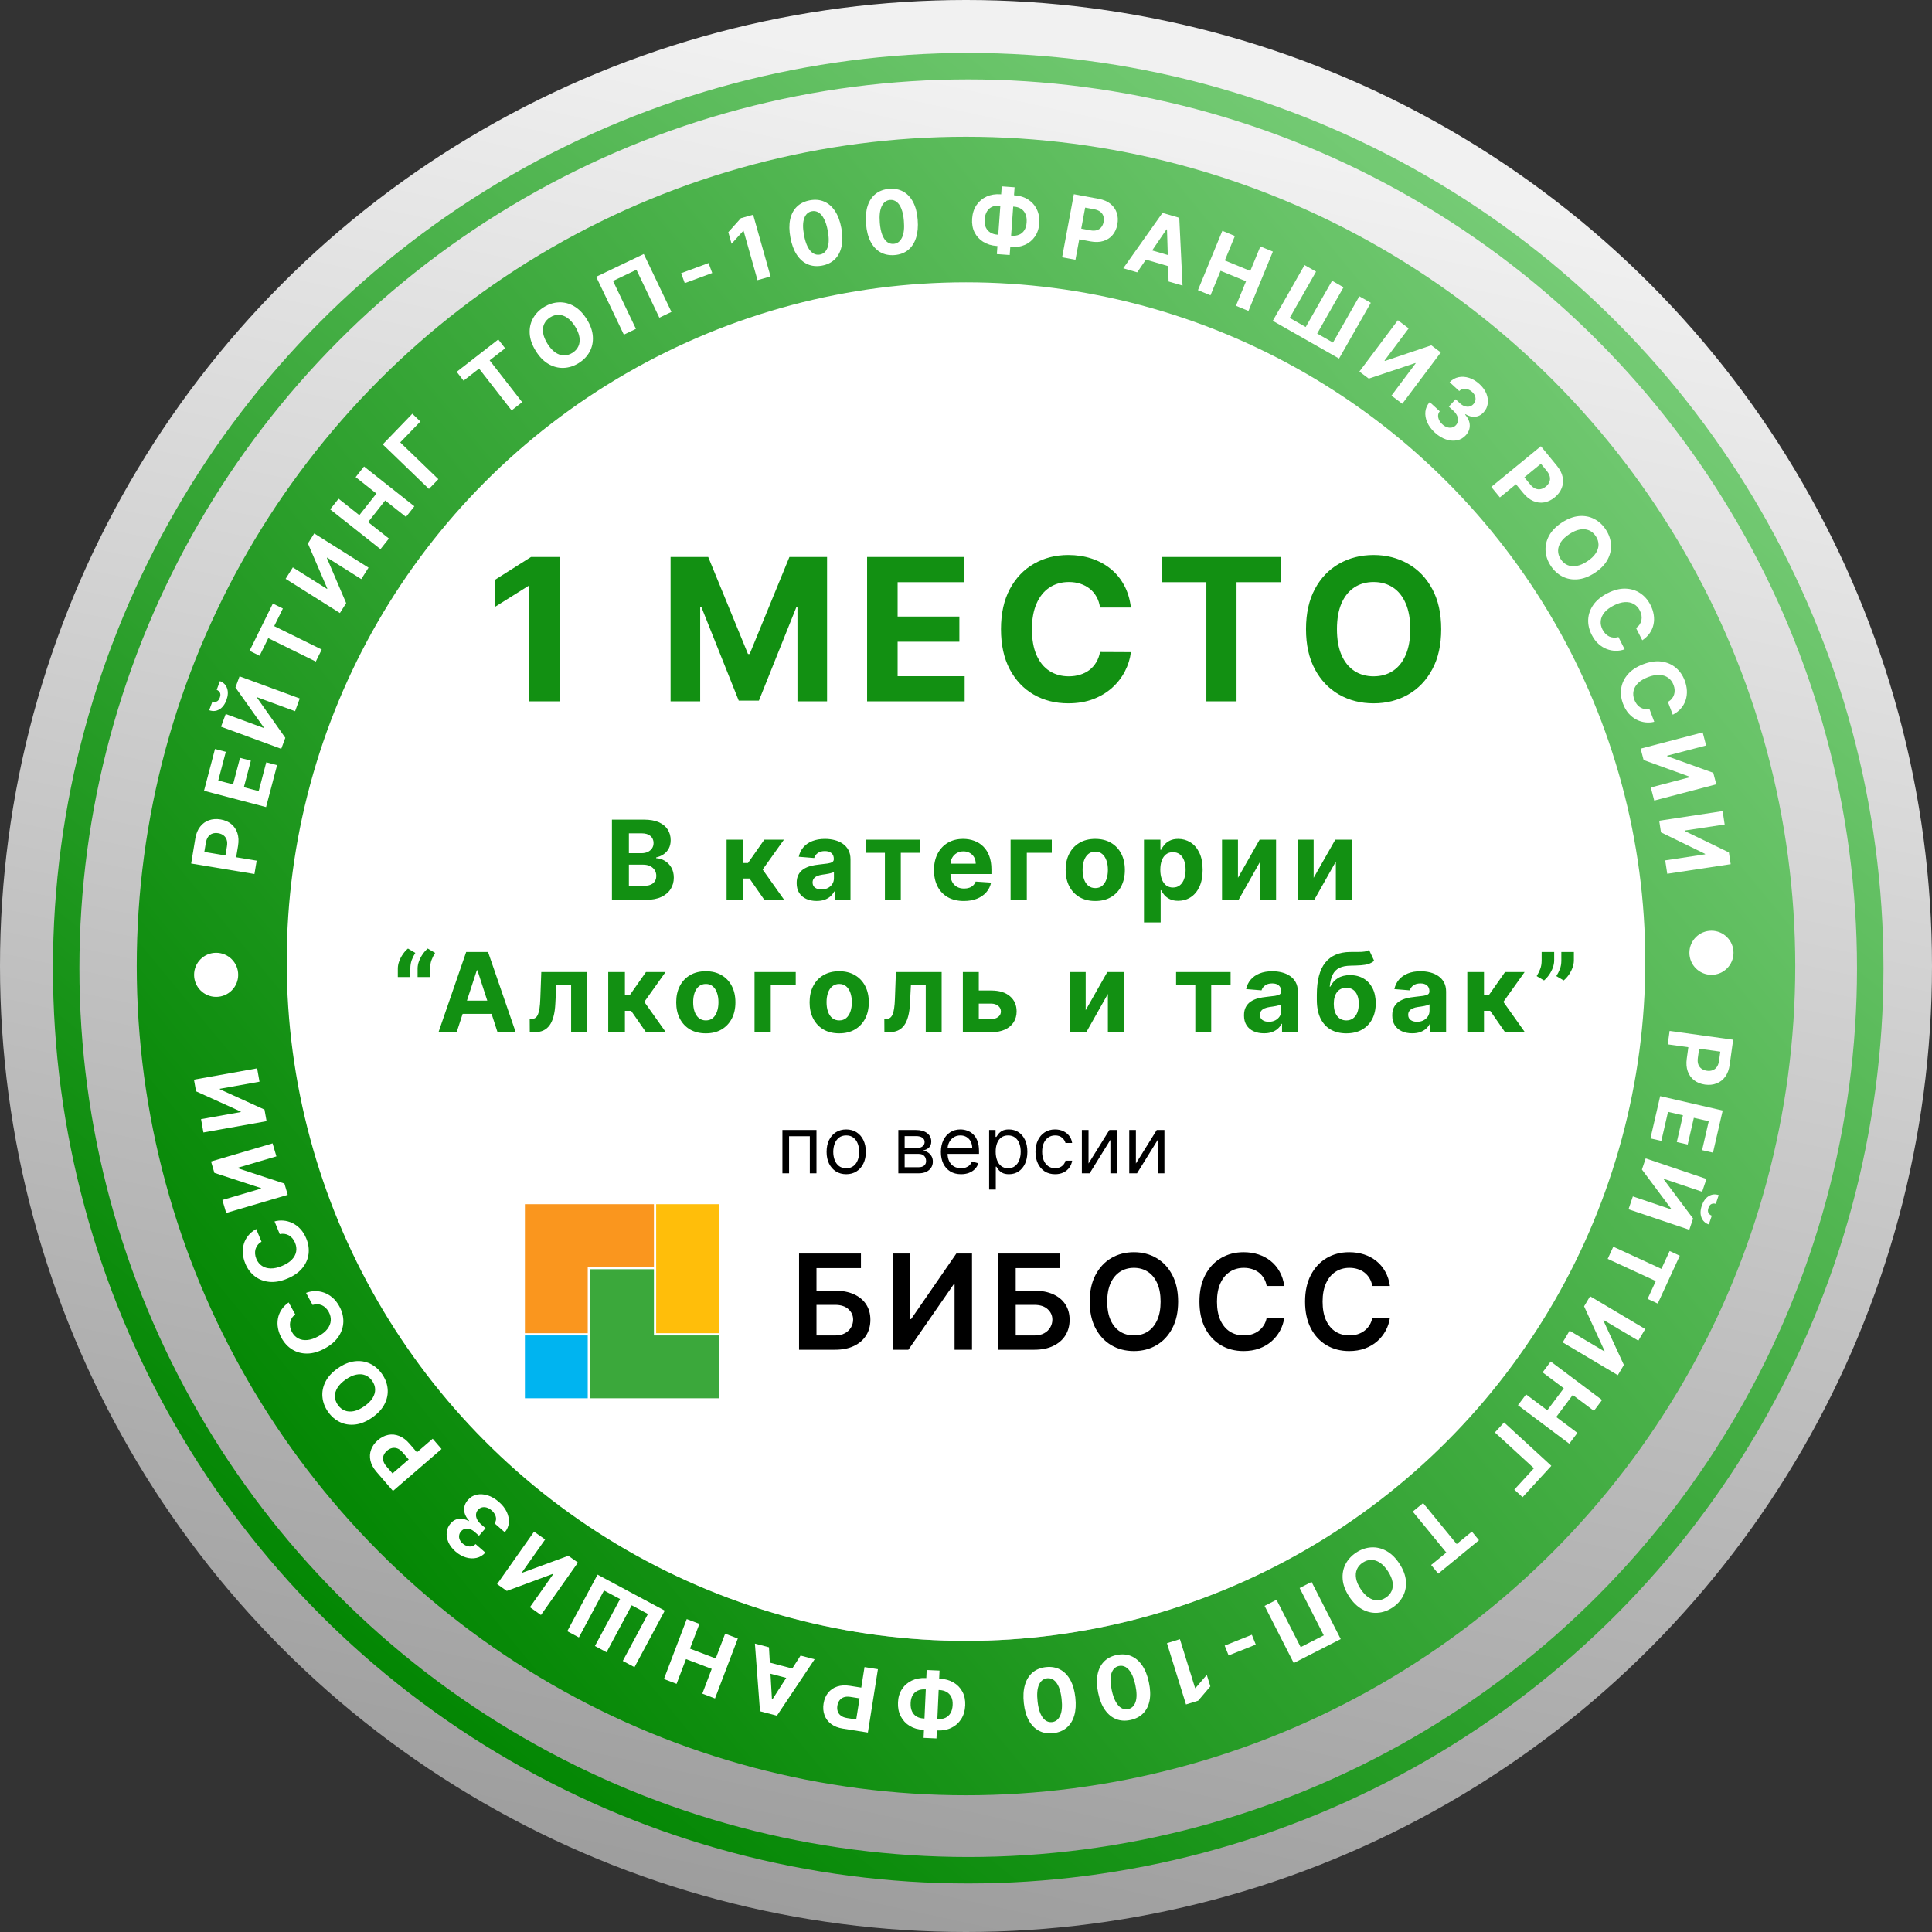 <?xml version="1.0" encoding="UTF-8"?> <svg xmlns="http://www.w3.org/2000/svg" width="438" height="438" viewBox="0 0 438 438" fill="none"><rect x="0" y="0" width="438" height="438" fill="#333333" stroke="none"/><g clip-path="url(#clip0_48_6617)"><circle cx="219" cy="219" r="219" fill="url(#paint0_linear_48_6617)"></circle><circle cx="219.5" cy="219.5" r="204.5" stroke="url(#paint1_linear_48_6617)" stroke-width="6"></circle><circle cx="219" cy="219" r="170.5" stroke="url(#paint2_linear_48_6617)" stroke-width="35"></circle><circle cx="219" cy="218" r="154" fill="white"></circle><path d="M126.891 126.273V159H119.972V132.841H119.78L112.285 137.539V131.402L120.387 126.273H126.891ZM152.026 126.273H160.559L169.572 148.261H169.956L178.969 126.273H187.502V159H180.79V137.699H180.519L172.049 158.84H167.479L159.009 137.619H158.738V159H152.026V126.273ZM196.578 159V126.273H218.63V131.978H203.497V139.776H217.496V145.481H203.497V153.295H218.694V159H196.578ZM256.383 137.73H249.383C249.256 136.825 248.994 136.021 248.6 135.317C248.206 134.604 247.7 133.996 247.082 133.496C246.464 132.995 245.751 132.612 244.941 132.345C244.142 132.079 243.274 131.946 242.336 131.946C240.642 131.946 239.167 132.366 237.91 133.208C236.653 134.039 235.678 135.254 234.985 136.852C234.293 138.439 233.947 140.367 233.947 142.636C233.947 144.969 234.293 146.93 234.985 148.517C235.688 150.104 236.669 151.303 237.926 152.113C239.183 152.922 240.637 153.327 242.288 153.327C243.215 153.327 244.073 153.205 244.861 152.96C245.66 152.714 246.368 152.358 246.986 151.889C247.604 151.409 248.116 150.829 248.52 150.147C248.936 149.465 249.224 148.687 249.383 147.814L256.383 147.846C256.202 149.348 255.749 150.797 255.024 152.192C254.311 153.577 253.346 154.819 252.132 155.916C250.928 157.002 249.49 157.865 247.817 158.505C246.155 159.133 244.275 159.447 242.176 159.447C239.257 159.447 236.647 158.787 234.346 157.466C232.056 156.145 230.244 154.233 228.913 151.729C227.592 149.225 226.931 146.195 226.931 142.636C226.931 139.067 227.602 136.031 228.945 133.528C230.287 131.024 232.109 129.117 234.41 127.807C236.711 126.486 239.3 125.825 242.176 125.825C244.073 125.825 245.83 126.092 247.45 126.624C249.08 127.157 250.523 127.935 251.78 128.957C253.037 129.969 254.06 131.211 254.849 132.681C255.648 134.151 256.159 135.834 256.383 137.73ZM263.473 131.978V126.273H290.352V131.978H280.332V159H273.493V131.978H263.473ZM326.733 142.636C326.733 146.205 326.057 149.241 324.704 151.745C323.362 154.249 321.529 156.161 319.207 157.482C316.895 158.792 314.296 159.447 311.409 159.447C308.5 159.447 305.89 158.787 303.578 157.466C301.267 156.145 299.439 154.233 298.097 151.729C296.755 149.225 296.084 146.195 296.084 142.636C296.084 139.067 296.755 136.031 298.097 133.528C299.439 131.024 301.267 129.117 303.578 127.807C305.89 126.486 308.5 125.825 311.409 125.825C314.296 125.825 316.895 126.486 319.207 127.807C321.529 129.117 323.362 131.024 324.704 133.528C326.057 136.031 326.733 139.067 326.733 142.636ZM319.718 142.636C319.718 140.325 319.372 138.375 318.68 136.788C317.998 135.2 317.034 133.996 315.787 133.176C314.541 132.356 313.081 131.946 311.409 131.946C309.736 131.946 308.276 132.356 307.03 133.176C305.784 133.996 304.814 135.2 304.122 136.788C303.44 138.375 303.099 140.325 303.099 142.636C303.099 144.948 303.44 146.898 304.122 148.485C304.814 150.072 305.784 151.276 307.03 152.097C308.276 152.917 309.736 153.327 311.409 153.327C313.081 153.327 314.541 152.917 315.787 152.097C317.034 151.276 317.998 150.072 318.68 148.485C319.372 146.898 319.718 144.948 319.718 142.636Z" fill="#129012"></path><path d="M378.514 233.716L392.921 235.713L392.134 241.397C391.982 242.49 391.644 243.392 391.12 244.103C390.601 244.815 389.945 245.322 389.153 245.623C388.365 245.93 387.492 246.017 386.536 245.884C385.579 245.752 384.763 245.428 384.089 244.914C383.414 244.4 382.927 243.723 382.628 242.883C382.328 242.048 382.254 241.077 382.408 239.971L382.91 236.348L385.351 236.686L384.917 239.816C384.836 240.403 384.87 240.9 385.019 241.308C385.172 241.721 385.416 242.046 385.751 242.284C386.09 242.527 386.497 242.681 386.971 242.747C387.449 242.813 387.88 242.775 388.263 242.632C388.65 242.494 388.969 242.247 389.219 241.89C389.474 241.533 389.642 241.059 389.724 240.468L390.009 238.414L378.091 236.762L378.514 233.716Z" fill="white"></path><path d="M376.374 248.503L390.549 251.766L388.35 261.317L385.879 260.749L387.388 254.194L384.01 253.417L382.615 259.48L380.144 258.911L381.54 252.848L378.155 252.069L376.64 258.651L374.169 258.082L376.374 248.503Z" fill="white"></path><path d="M386.87 267.275L385.889 270.182L377.222 267.255L377.183 267.369L383.839 276.251L382.978 278.801L369.197 274.148L370.181 271.234L378.855 274.163L378.889 274.062L372.237 265.145L373.089 262.621L386.87 267.275ZM388.078 275.598L387.403 277.597C386.588 277.317 386.033 276.792 385.738 276.023C385.441 275.258 385.465 274.366 385.809 273.348C386.154 272.325 386.677 271.6 387.376 271.171C388.076 270.743 388.833 270.666 389.65 270.942L388.98 272.927C388.672 272.818 388.36 272.823 388.045 272.941C387.729 273.064 387.488 273.37 387.323 273.859C387.162 274.335 387.168 274.717 387.341 275.005C387.514 275.293 387.759 275.491 388.078 275.598Z" fill="white"></path><path d="M378.518 283.62L380.821 284.68L375.824 295.531L373.521 294.47L375.384 290.425L364.475 285.401L365.746 282.64L376.655 287.664L378.518 283.62Z" fill="white"></path><path d="M372.989 301.303L371.421 303.941L363.557 299.267L363.496 299.371L368.148 309.448L366.773 311.762L354.269 304.33L355.84 301.686L363.71 306.364L363.765 306.272L359.124 296.161L360.485 293.872L372.989 301.303Z" fill="white"></path><path d="M351.562 308.668L363.2 317.394L361.355 319.854L356.553 316.254L352.808 321.249L357.61 324.849L355.769 327.304L344.132 318.578L345.972 316.123L350.779 319.728L354.525 314.733L349.717 311.129L351.562 308.668Z" fill="white"></path><path d="M345.177 339.425L343.308 337.711L347.754 332.864L338.903 324.747L340.981 322.48L351.701 332.311L345.177 339.425Z" fill="white"></path><path d="M333.69 347.222L335.298 349.183L326.06 356.757L324.452 354.796L327.896 351.973L320.281 342.685L322.632 340.758L330.247 350.046L333.69 347.222Z" fill="white"></path><path d="M305.87 361.965C304.999 360.639 304.509 359.346 304.401 358.086C304.289 356.828 304.503 355.671 305.043 354.613C305.582 353.562 306.388 352.685 307.46 351.98C308.54 351.27 309.671 350.879 310.852 350.805C312.033 350.732 313.179 350.996 314.288 351.599C315.398 352.201 316.387 353.163 317.255 354.485C318.126 355.811 318.618 357.102 318.73 358.36C318.842 359.617 318.629 360.771 318.09 361.822C317.554 362.877 316.745 363.759 315.665 364.469C314.593 365.174 313.466 365.563 312.285 365.636C311.102 365.716 309.956 365.455 308.847 364.853C307.733 364.253 306.741 363.29 305.87 361.965ZM308.476 360.253C309.04 361.111 309.644 361.751 310.289 362.172C310.93 362.595 311.582 362.807 312.245 362.807C312.908 362.808 313.55 362.604 314.171 362.196C314.793 361.788 315.235 361.279 315.498 360.67C315.76 360.061 315.827 359.378 315.697 358.619C315.562 357.863 315.213 357.056 314.649 356.197C314.085 355.338 313.483 354.697 312.842 354.274C312.197 353.853 311.544 353.643 310.88 353.642C310.217 353.642 309.575 353.845 308.954 354.254C308.332 354.662 307.89 355.17 307.627 355.779C307.365 356.388 307.3 357.071 307.434 357.827C307.565 358.585 307.912 359.394 308.476 360.253Z" fill="white"></path><path d="M293.301 377.024L286.692 364.066L289.4 362.686L294.873 373.416L300.112 370.745L294.639 360.014L297.347 358.633L303.955 371.591L293.301 377.024Z" fill="white"></path><path d="M278.534 375.301L277.645 373.071L283.806 370.614L284.696 372.844L278.534 375.301Z" fill="white"></path><path d="M268.875 386.417L264.559 372.527L267.496 371.614L270.946 382.717L271.027 382.692L273.588 379.709L274.398 382.314L271.635 385.559L268.875 386.417Z" fill="white"></path><path d="M253.13 375.207C254.325 374.956 255.416 375.03 256.402 375.429C257.384 375.829 258.225 376.532 258.925 377.539C259.62 378.548 260.132 379.83 260.461 381.387C260.793 382.938 260.847 384.309 260.623 385.499C260.394 386.691 259.913 387.664 259.178 388.417C258.44 389.175 257.476 389.682 256.286 389.937C255.096 390.192 254.012 390.124 253.032 389.734C252.048 389.344 251.207 388.653 250.51 387.659C249.814 386.67 249.302 385.4 248.975 383.848C248.64 382.288 248.586 380.905 248.812 379.699C249.033 378.494 249.509 377.509 250.241 376.742C250.972 375.975 251.935 375.463 253.13 375.207ZM253.664 377.701C252.849 377.875 252.287 378.424 251.976 379.348C251.666 380.272 251.688 381.552 252.044 383.19C252.275 384.269 252.579 385.143 252.955 385.813C253.326 386.484 253.752 386.957 254.232 387.232C254.708 387.508 255.216 387.588 255.758 387.472C256.568 387.298 257.129 386.754 257.442 385.84C257.755 384.925 257.74 383.66 257.398 382.043C257.164 380.95 256.86 380.062 256.486 379.377C256.108 378.697 255.678 378.218 255.197 377.939C254.717 377.664 254.206 377.585 253.664 377.701Z" fill="white"></path><path d="M237.1 377.949C238.315 377.817 239.393 377.997 240.335 378.492C241.272 378.986 242.04 379.769 242.637 380.841C243.23 381.913 243.613 383.239 243.786 384.821C243.964 386.397 243.883 387.766 243.542 388.929C243.197 390.093 242.622 391.013 241.817 391.69C241.008 392.372 239.998 392.781 238.789 392.918C237.58 393.054 236.507 392.88 235.571 392.395C234.63 391.91 233.862 391.139 233.266 390.082C232.671 389.029 232.286 387.714 232.113 386.138C231.934 384.552 232.017 383.17 232.36 381.993C232.699 380.816 233.271 379.882 234.074 379.191C234.878 378.5 235.886 378.086 237.1 377.949ZM237.386 380.482C236.558 380.576 235.944 381.067 235.544 381.955C235.144 382.844 235.04 384.121 235.233 385.786C235.356 386.882 235.572 387.782 235.88 388.486C236.184 389.19 236.561 389.703 237.012 390.023C237.458 390.345 237.956 390.474 238.506 390.412C239.33 390.319 239.942 389.833 240.343 388.954C240.744 388.075 240.855 386.814 240.674 385.172C240.549 384.061 240.334 383.147 240.029 382.429C239.719 381.715 239.339 381.196 238.888 380.87C238.437 380.55 237.937 380.42 237.386 380.482Z" fill="white"></path><path d="M212.551 392.309L209.301 392.163C208.138 392.11 207.118 391.818 206.241 391.285C205.36 390.753 204.684 390.028 204.214 389.111C203.738 388.198 203.528 387.141 203.582 385.94C203.634 384.776 203.938 383.773 204.492 382.931C205.042 382.088 205.78 381.446 206.705 381.005C207.625 380.567 208.667 380.375 209.831 380.428L213.08 380.574C214.249 380.627 215.274 380.91 216.156 381.424C217.038 381.942 217.717 382.646 218.194 383.535C218.665 384.424 218.875 385.457 218.822 386.635C218.767 387.836 218.462 388.87 217.907 389.736C217.346 390.606 216.603 391.265 215.678 391.711C214.752 392.162 213.71 392.362 212.551 392.309ZM212.667 389.741C213.291 389.769 213.848 389.669 214.337 389.44C214.821 389.215 215.207 388.858 215.494 388.369C215.782 387.879 215.943 387.258 215.976 386.506C216.009 385.787 215.901 385.183 215.653 384.693C215.4 384.203 215.043 383.829 214.58 383.571C214.118 383.313 213.579 383.17 212.965 383.143L209.694 382.995C209.074 382.967 208.527 383.063 208.053 383.284C207.573 383.504 207.195 383.847 206.918 384.313C206.637 384.779 206.48 385.364 206.448 386.069C206.414 386.821 206.516 387.454 206.754 387.967C206.986 388.48 207.331 388.872 207.788 389.144C208.24 389.416 208.776 389.566 209.396 389.593L212.667 389.741ZM209.39 393.987L210.084 378.605L213 378.736L212.306 394.118L209.39 393.987Z" fill="white"></path><path d="M199.032 378.421L196.758 392.787L191.09 391.89C190 391.718 189.105 391.363 188.404 390.825C187.702 390.292 187.208 389.627 186.922 388.829C186.631 388.035 186.56 387.161 186.711 386.207C186.862 385.253 187.201 384.443 187.728 383.779C188.256 383.115 188.942 382.641 189.787 382.358C190.628 382.074 191.6 382.019 192.704 382.194L196.316 382.766L195.931 385.2L192.809 384.706C192.225 384.613 191.727 384.637 191.317 384.779C190.901 384.924 190.571 385.161 190.326 385.492C190.077 385.826 189.915 386.23 189.84 386.702C189.765 387.179 189.795 387.61 189.93 387.996C190.06 388.386 190.301 388.709 190.654 388.966C191.005 389.228 191.476 389.406 192.065 389.499L194.113 389.823L195.994 377.94L199.032 378.421Z" fill="white"></path><path d="M181.496 375.333L184.684 376.171L176.131 388.963L172.298 387.956L171.144 372.614L174.332 373.451L175.004 385.23L175.114 385.259L181.496 375.333ZM180.243 380.915L172.714 378.937L173.324 376.616L180.853 378.594L180.243 380.915Z" fill="white"></path><path d="M167.269 371.463L162.096 385.057L159.221 383.963L161.356 378.354L155.521 376.134L153.387 381.743L150.519 380.652L155.692 367.057L158.56 368.148L156.423 373.764L162.258 375.985L164.395 370.369L167.269 371.463Z" fill="white"></path><path d="M143.843 377.967L141.194 376.549L146.893 365.905L143.211 363.933L137.512 374.578L134.876 373.167L140.575 362.522L136.937 360.575L131.239 371.219L128.602 369.808L135.468 356.984L150.708 365.144L143.843 377.967Z" fill="white"></path><path d="M122.641 366.135L120.133 364.367L125.403 356.89L125.304 356.82L114.897 360.676L112.696 359.126L121.076 347.236L123.59 349.008L118.315 356.491L118.403 356.552L128.843 352.711L131.02 354.245L122.641 366.135Z" fill="white"></path><path d="M113.111 340.499C113.911 341.196 114.504 341.954 114.889 342.773C115.268 343.592 115.426 344.402 115.363 345.202C115.294 346.002 114.987 346.726 114.441 347.375L112.106 345.34C112.325 345.06 112.443 344.748 112.459 344.405C112.469 344.062 112.387 343.717 112.212 343.37C112.037 343.023 111.78 342.702 111.441 342.406C111.087 342.098 110.72 341.889 110.34 341.777C109.96 341.666 109.597 341.654 109.25 341.742C108.904 341.829 108.605 342.018 108.353 342.307C108.098 342.599 107.955 342.93 107.923 343.298C107.884 343.666 107.961 344.047 108.152 344.44C108.34 344.83 108.641 345.205 109.056 345.566L110.078 346.457L108.595 348.16L107.572 347.269C107.222 346.964 106.86 346.755 106.487 346.644C106.11 346.529 105.753 346.513 105.417 346.597C105.077 346.684 104.781 346.872 104.529 347.161C104.29 347.436 104.146 347.734 104.098 348.057C104.043 348.379 104.082 348.702 104.215 349.025C104.344 349.345 104.564 349.64 104.875 349.911C105.189 350.185 105.526 350.378 105.886 350.491C106.243 350.607 106.59 350.63 106.928 350.56C107.265 350.49 107.561 350.32 107.814 350.051L110.036 351.987C109.475 352.609 108.81 353.009 108.04 353.187C107.27 353.364 106.471 353.33 105.642 353.085C104.806 352.84 104.013 352.392 103.264 351.738C102.507 351.079 101.964 350.365 101.636 349.595C101.308 348.826 101.191 348.071 101.284 347.329C101.37 346.588 101.667 345.93 102.175 345.355C102.706 344.738 103.343 344.392 104.087 344.317C104.826 344.239 105.551 344.413 106.262 344.837L106.337 344.751C105.62 343.945 105.25 343.13 105.227 342.306C105.197 341.482 105.481 340.731 106.078 340.052C106.619 339.424 107.283 339.026 108.07 338.858C108.854 338.686 109.684 338.738 110.563 339.013C111.441 339.288 112.29 339.784 113.111 340.499Z" fill="white"></path><path d="M100.103 328.504L89.093 338.009L85.343 333.665C84.622 332.83 84.168 331.981 83.979 331.118C83.787 330.258 83.839 329.431 84.136 328.637C84.426 327.842 84.936 327.129 85.668 326.498C86.399 325.867 87.18 325.468 88.011 325.301C88.843 325.133 89.673 325.214 90.501 325.544C91.327 325.869 92.104 326.455 92.835 327.301L95.225 330.07L93.359 331.68L91.294 329.288C90.907 328.84 90.511 328.537 90.107 328.38C89.695 328.222 89.29 328.191 88.89 328.286C88.484 328.38 88.099 328.583 87.737 328.896C87.372 329.212 87.116 329.56 86.971 329.943C86.819 330.324 86.794 330.727 86.897 331.151C86.997 331.578 87.242 332.017 87.631 332.468L88.987 334.038L98.094 326.176L100.103 328.504Z" fill="white"></path><path d="M76.583 310.199C77.883 309.29 79.161 308.763 80.417 308.618C81.671 308.469 82.834 308.649 83.907 309.159C84.973 309.667 85.874 310.447 86.609 311.498C87.35 312.557 87.775 313.676 87.882 314.855C87.99 316.033 87.759 317.186 87.189 318.312C86.62 319.439 85.687 320.455 84.391 321.362C83.091 322.271 81.814 322.8 80.561 322.949C79.307 323.098 78.147 322.918 77.081 322.41C76.011 321.905 75.105 321.122 74.365 320.063C73.629 319.012 73.207 317.897 73.1 316.718C72.985 315.539 73.213 314.386 73.783 313.259C74.35 312.129 75.283 311.109 76.583 310.199ZM78.37 312.754C77.528 313.343 76.906 313.966 76.505 314.623C76.1 315.275 75.907 315.933 75.926 316.596C75.945 317.259 76.167 317.895 76.594 318.504C77.02 319.113 77.541 319.54 78.157 319.785C78.773 320.03 79.459 320.077 80.213 319.924C80.965 319.768 81.762 319.396 82.604 318.807C83.446 318.218 84.069 317.597 84.473 316.945C84.875 316.288 85.066 315.628 85.048 314.965C85.029 314.302 84.806 313.666 84.38 313.057C83.954 312.448 83.433 312.021 82.817 311.776C82.201 311.531 81.516 311.487 80.765 311.643C80.01 311.795 79.212 312.165 78.37 312.754Z" fill="white"></path><path d="M65.444 295.268L66.937 297.997C66.612 298.24 66.354 298.513 66.164 298.817C65.97 299.123 65.841 299.45 65.778 299.798C65.714 300.145 65.717 300.505 65.786 300.878C65.853 301.246 65.986 301.613 66.186 301.979C66.548 302.639 67.027 303.124 67.623 303.435C68.216 303.748 68.897 303.868 69.668 303.797C70.434 303.728 71.26 303.452 72.145 302.967C73.054 302.47 73.745 301.916 74.216 301.307C74.684 300.694 74.942 300.057 74.99 299.394C75.037 298.731 74.884 298.078 74.532 297.434C74.334 297.072 74.103 296.764 73.84 296.509C73.573 296.25 73.283 296.05 72.969 295.909C72.65 295.771 72.314 295.695 71.962 295.683C71.608 295.667 71.243 295.72 70.868 295.845L69.387 293.109C70.011 292.859 70.673 292.726 71.371 292.711C72.064 292.694 72.753 292.805 73.44 293.044C74.121 293.281 74.764 293.658 75.37 294.173C75.97 294.687 76.494 295.353 76.942 296.171C77.565 297.309 77.864 298.468 77.841 299.647C77.814 300.821 77.456 301.936 76.764 302.989C76.07 304.038 75.029 304.943 73.642 305.702C72.251 306.464 70.924 306.85 69.661 306.861C68.399 306.873 67.267 306.569 66.265 305.952C65.258 305.337 64.448 304.469 63.834 303.347C63.43 302.608 63.158 301.866 63.02 301.121C62.88 300.372 62.875 299.643 63.006 298.935C63.132 298.229 63.398 297.565 63.802 296.944C64.205 296.319 64.752 295.76 65.444 295.268Z" fill="white"></path><path d="M58.089 278.631L59.284 281.503C58.934 281.71 58.649 281.955 58.428 282.236C58.202 282.52 58.039 282.831 57.939 283.17C57.839 283.509 57.804 283.868 57.833 284.245C57.86 284.619 57.953 284.998 58.113 285.383C58.402 286.078 58.827 286.611 59.387 286.983C59.943 287.357 60.607 287.55 61.381 287.562C62.151 287.575 63.001 287.388 63.932 287C64.89 286.602 65.635 286.125 66.168 285.57C66.7 285.011 67.024 284.404 67.142 283.75C67.259 283.096 67.177 282.43 66.895 281.752C66.737 281.372 66.54 281.041 66.305 280.759C66.068 280.473 65.801 280.243 65.503 280.07C65.201 279.898 64.875 279.787 64.526 279.738C64.176 279.684 63.808 279.698 63.422 279.782L62.24 276.904C62.887 276.722 63.559 276.661 64.256 276.72C64.946 276.776 65.62 276.96 66.277 277.271C66.929 277.579 67.528 278.022 68.076 278.6C68.618 279.174 69.068 279.892 69.426 280.753C69.924 281.951 70.099 283.135 69.95 284.305C69.798 285.47 69.323 286.54 68.523 287.514C67.721 288.483 66.59 289.272 65.13 289.879C63.665 290.488 62.305 290.731 61.048 290.608C59.792 290.484 58.698 290.062 57.768 289.342C56.833 288.623 56.12 287.673 55.629 286.493C55.305 285.715 55.114 284.948 55.057 284.193C54.997 283.433 55.07 282.708 55.275 282.017C55.475 281.329 55.81 280.697 56.279 280.123C56.746 279.544 57.349 279.046 58.089 278.631Z" fill="white"></path><path d="M51.279 274.988L50.412 272.045L59.187 269.462L59.153 269.346L48.603 265.899L47.843 263.317L61.796 259.209L62.664 262.16L53.882 264.745L53.912 264.847L64.48 268.325L65.232 270.88L51.279 274.988Z" fill="white"></path><path d="M46.117 256.739L45.577 253.718L54.581 252.107L54.56 251.989L44.448 247.412L43.974 244.763L58.292 242.201L58.834 245.228L49.822 246.841L49.841 246.945L59.966 251.555L60.435 254.177L46.117 256.739Z" fill="white"></path><path d="M57.685 198.151L43.337 195.766L44.278 190.105C44.459 189.017 44.821 188.125 45.364 187.428C45.902 186.73 46.571 186.241 47.371 185.961C48.167 185.676 49.042 185.613 49.995 185.771C50.948 185.929 51.754 186.275 52.414 186.807C53.075 187.339 53.543 188.029 53.82 188.876C54.097 189.719 54.145 190.692 53.962 191.794L53.362 195.402L50.931 194.998L51.449 191.88C51.546 191.297 51.525 190.799 51.387 190.387C51.246 189.97 51.01 189.638 50.682 189.391C50.349 189.139 49.947 188.974 49.475 188.896C48.999 188.817 48.567 188.843 48.181 188.976C47.79 189.103 47.465 189.342 47.205 189.692C46.94 190.042 46.759 190.511 46.661 191.099L46.321 193.145L58.19 195.118L57.685 198.151Z" fill="white"></path><path d="M60.32 182.972L46.252 179.276L48.742 169.797L51.194 170.441L49.485 176.946L52.837 177.827L54.418 171.81L56.871 172.454L55.29 178.471L58.649 179.354L60.365 172.821L62.817 173.465L60.32 182.972Z" fill="white"></path><path d="M50.111 164.749L51.17 161.869L59.756 165.025L59.798 164.912L53.38 155.856L54.309 153.33L67.961 158.348L66.9 161.234L58.307 158.076L58.271 158.176L64.683 167.267L63.764 169.767L50.111 164.749ZM49.126 156.396L49.854 154.416C50.661 154.718 51.202 155.257 51.476 156.034C51.752 156.806 51.705 157.697 51.334 158.706C50.961 159.719 50.42 160.43 49.709 160.84C48.999 161.25 48.239 161.306 47.43 161.009L48.153 159.042C48.458 159.159 48.77 159.163 49.087 159.053C49.407 158.938 49.656 158.639 49.834 158.154C50.007 157.683 50.011 157.301 49.846 157.009C49.681 156.716 49.441 156.512 49.126 156.396Z" fill="white"></path><path d="M58.852 148.666L56.577 147.545L61.858 136.829L64.132 137.95L62.164 141.945L72.937 147.253L71.593 149.98L60.82 144.671L58.852 148.666Z" fill="white"></path><path d="M64.755 131.227L66.39 128.631L74.13 133.507L74.194 133.405L69.805 123.211L71.24 120.933L83.547 128.687L81.907 131.289L74.162 126.409L74.105 126.499L78.481 136.727L77.061 138.98L64.755 131.227Z" fill="white"></path><path d="M86.261 124.498L74.852 115.476L76.759 113.064L81.466 116.787L85.339 111.89L80.631 108.167L82.534 105.761L93.944 114.782L92.041 117.189L87.328 113.462L83.455 118.359L88.168 122.086L86.261 124.498Z" fill="white"></path><path d="M93.481 93.802L95.305 95.563L90.737 100.295L99.379 108.636L97.243 110.848L86.777 100.747L93.481 93.802Z" fill="white"></path><path d="M105.091 86.299L103.534 84.298L112.962 76.962L114.519 78.963L111.005 81.697L118.38 91.176L115.981 93.043L108.606 83.564L105.091 86.299Z" fill="white"></path><path d="M133.035 72.378C133.872 73.726 134.328 75.031 134.404 76.293C134.485 77.553 134.241 78.705 133.674 79.748C133.108 80.785 132.281 81.642 131.191 82.319C130.092 83.001 128.952 83.364 127.77 83.407C126.587 83.45 125.449 83.156 124.355 82.526C123.261 81.895 122.297 80.909 121.463 79.565C120.626 78.218 120.167 76.914 120.087 75.654C120.007 74.394 120.25 73.246 120.815 72.209C121.378 71.168 122.209 70.306 123.307 69.625C124.397 68.948 125.533 68.588 126.716 68.544C127.9 68.494 129.039 68.785 130.133 69.415C131.231 70.043 132.198 71.031 133.035 72.378ZM130.386 74.023C129.844 73.15 129.256 72.496 128.623 72.059C127.993 71.619 127.347 71.391 126.684 71.373C126.021 71.356 125.374 71.543 124.742 71.935C124.111 72.328 123.656 72.825 123.377 73.427C123.099 74.029 123.015 74.71 123.126 75.472C123.241 76.231 123.569 77.047 124.111 77.92C124.653 78.793 125.239 79.449 125.869 79.889C126.503 80.326 127.151 80.553 127.814 80.57C128.477 80.588 129.124 80.4 129.755 80.008C130.387 79.616 130.842 79.119 131.12 78.517C131.398 77.915 131.48 77.234 131.365 76.475C131.255 75.713 130.928 74.896 130.386 74.023Z" fill="white"></path><path d="M145.949 57.587L152.222 70.71L149.479 72.021L144.285 61.153L138.979 63.689L144.173 74.557L141.431 75.868L135.158 62.745L145.949 57.587Z" fill="white"></path><path d="M160.636 59.64L161.467 61.892L155.243 64.188L154.412 61.936L160.636 59.64Z" fill="white"></path><path d="M170.742 48.678L174.693 62.676L171.733 63.512L168.575 52.322L168.493 52.346L165.854 55.26L165.114 52.635L167.96 49.463L170.742 48.678Z" fill="white"></path><path d="M186.357 60.218C185.155 60.438 184.067 60.335 183.092 59.91C182.121 59.485 181.299 58.759 180.626 57.734C179.957 56.707 179.479 55.412 179.192 53.847C178.901 52.288 178.883 50.916 179.139 49.731C179.399 48.546 179.906 47.587 180.661 46.854C181.419 46.115 182.396 45.634 183.592 45.41C184.788 45.187 185.87 45.283 186.839 45.7C187.813 46.115 188.635 46.829 189.305 47.84C189.975 48.847 190.453 50.131 190.74 51.691C191.033 53.259 191.05 54.643 190.792 55.843C190.539 57.041 190.037 58.014 189.285 58.761C188.534 59.508 187.558 59.994 186.357 60.218ZM185.889 57.712C186.708 57.559 187.285 57.025 187.62 56.11C187.955 55.195 187.966 53.914 187.654 52.267C187.451 51.182 187.171 50.3 186.813 49.621C186.459 48.94 186.046 48.456 185.574 48.169C185.105 47.88 184.599 47.787 184.055 47.889C183.24 48.041 182.664 48.57 182.328 49.476C181.991 50.381 181.972 51.647 182.271 53.272C182.476 54.371 182.757 55.267 183.113 55.962C183.473 56.651 183.889 57.141 184.363 57.433C184.836 57.721 185.344 57.814 185.889 57.712Z" fill="white"></path><path d="M202.809 57.828C201.591 57.923 200.519 57.709 199.593 57.186C198.671 56.663 197.928 55.857 197.364 54.768C196.804 53.678 196.461 52.341 196.336 50.755C196.207 49.174 196.33 47.807 196.706 46.655C197.086 45.503 197.689 44.601 198.515 43.949C199.345 43.292 200.366 42.913 201.579 42.814C202.792 42.715 203.858 42.922 204.779 43.435C205.705 43.949 206.45 44.743 207.013 45.818C207.576 46.888 207.919 48.214 208.044 49.795C208.175 51.385 208.05 52.764 207.67 53.93C207.296 55.096 206.696 56.013 205.872 56.679C205.048 57.345 204.027 57.728 202.809 57.828ZM202.601 55.286C203.431 55.218 204.06 54.746 204.487 53.871C204.914 52.995 205.057 51.722 204.915 50.051C204.825 48.952 204.637 48.046 204.351 47.333C204.069 46.62 203.708 46.096 203.267 45.761C202.831 45.426 202.337 45.282 201.785 45.327C200.959 45.395 200.332 45.862 199.904 46.728C199.476 47.595 199.328 48.852 199.458 50.499C199.549 51.612 199.736 52.533 200.019 53.261C200.306 53.983 200.671 54.514 201.112 54.853C201.552 55.187 202.049 55.332 202.601 55.286Z" fill="white"></path><path d="M226.81 44.05L230.055 44.284C231.217 44.368 232.228 44.688 233.09 45.244C233.957 45.8 234.613 46.543 235.058 47.473C235.509 48.398 235.691 49.46 235.604 50.659C235.52 51.821 235.19 52.816 234.613 53.643C234.04 54.47 233.286 55.092 232.349 55.508C231.417 55.921 230.37 56.085 229.209 56.001L225.964 55.767C224.798 55.682 223.781 55.371 222.913 54.834C222.045 54.292 221.385 53.57 220.933 52.669C220.485 51.768 220.304 50.729 220.389 49.553C220.475 48.354 220.808 47.329 221.387 46.478C221.971 45.623 222.732 44.985 223.669 44.563C224.606 44.138 225.653 43.966 226.81 44.05ZM226.625 46.614C226.002 46.569 225.443 46.655 224.948 46.87C224.458 47.082 224.062 47.428 223.762 47.91C223.461 48.391 223.284 49.008 223.229 49.758C223.178 50.476 223.269 51.083 223.504 51.58C223.743 52.077 224.091 52.46 224.546 52.73C225.001 53.001 225.535 53.158 226.149 53.202L229.415 53.438C230.034 53.483 230.583 53.401 231.063 53.194C231.548 52.987 231.935 52.654 232.225 52.196C232.519 51.737 232.692 51.156 232.742 50.453C232.797 49.702 232.712 49.067 232.488 48.547C232.27 48.028 231.935 47.627 231.486 47.343C231.041 47.059 230.51 46.895 229.891 46.85L226.625 46.614ZM230.016 42.459L228.907 57.816L225.995 57.606L227.104 42.248L230.016 42.459Z" fill="white"></path><path d="M240.789 58.329L243.45 44.029L249.092 45.078C250.176 45.28 251.062 45.659 251.748 46.215C252.435 46.767 252.911 47.446 253.176 48.251C253.445 49.053 253.492 49.928 253.315 50.878C253.139 51.827 252.778 52.627 252.233 53.277C251.689 53.927 250.99 54.382 250.137 54.642C249.289 54.904 248.316 54.932 247.217 54.728L243.621 54.059L244.072 51.636L247.179 52.214C247.761 52.322 248.259 52.311 248.673 52.181C249.093 52.047 249.43 51.819 249.682 51.495C249.941 51.167 250.114 50.768 250.201 50.298C250.29 49.823 250.271 49.391 250.146 49.002C250.027 48.609 249.794 48.279 249.449 48.013C249.104 47.742 248.639 47.551 248.052 47.442L246.014 47.063L243.813 58.891L240.789 58.329Z" fill="white"></path><path d="M257.815 61.743L254.651 60.821L263.543 48.262L267.348 49.372L268.09 64.739L264.927 63.817L264.57 52.024L264.461 51.992L257.815 61.743ZM259.218 56.197L266.691 58.376L266.019 60.68L258.546 58.502L259.218 56.197Z" fill="white"></path><path d="M271.584 65.782L277.115 52.329L279.96 53.499L277.677 59.049L283.451 61.423L285.733 55.873L288.571 57.04L283.039 70.492L280.202 69.325L282.487 63.768L276.713 61.394L274.428 66.951L271.584 65.782Z" fill="white"></path><path d="M295.75 60.095L298.36 61.582L292.386 72.074L296.015 74.14L301.989 63.648L304.587 65.128L298.613 75.62L302.199 77.662L308.173 67.17L310.772 68.65L303.574 81.289L288.552 72.735L295.75 60.095Z" fill="white"></path><path d="M316.908 72.602L319.362 74.442L313.875 81.761L313.971 81.834L324.488 78.285L326.641 79.9L317.916 91.538L315.455 89.693L320.947 82.368L320.862 82.304L310.313 85.837L308.182 84.239L316.908 72.602Z" fill="white"></path><path d="M325.279 98.063C324.497 97.346 323.924 96.573 323.56 95.744C323.203 94.915 323.065 94.102 323.148 93.304C323.237 92.506 323.563 91.79 324.126 91.155L326.408 93.248C326.182 93.523 326.056 93.832 326.031 94.175C326.012 94.517 326.086 94.864 326.252 95.216C326.418 95.567 326.666 95.895 326.998 96.199C327.343 96.516 327.705 96.734 328.082 96.856C328.459 96.977 328.822 96.998 329.17 96.919C329.519 96.84 329.823 96.66 330.082 96.377C330.344 96.091 330.496 95.764 330.537 95.397C330.585 95.03 330.518 94.647 330.337 94.25C330.159 93.855 329.868 93.472 329.463 93.101L328.463 92.184L329.99 90.52L330.989 91.437C331.331 91.75 331.688 91.968 332.058 92.089C332.432 92.214 332.788 92.239 333.127 92.164C333.469 92.085 333.769 91.905 334.029 91.622C334.275 91.353 334.426 91.059 334.483 90.738C334.546 90.417 334.515 90.093 334.391 89.767C334.269 89.443 334.057 89.143 333.753 88.864C333.446 88.583 333.114 88.381 332.757 88.259C332.403 88.133 332.057 88.101 331.718 88.163C331.378 88.225 331.079 88.387 330.819 88.649L328.646 86.657C329.223 86.049 329.899 85.666 330.673 85.509C331.447 85.351 332.245 85.406 333.068 85.672C333.897 85.938 334.678 86.406 335.411 87.078C336.15 87.757 336.674 88.485 336.983 89.263C337.291 90.04 337.389 90.798 337.277 91.537C337.172 92.275 336.858 92.926 336.336 93.488C335.789 94.091 335.143 94.421 334.398 94.476C333.657 94.535 332.936 94.344 332.237 93.901L332.16 93.985C332.856 94.809 333.205 95.634 333.207 96.458C333.216 97.282 332.913 98.026 332.298 98.689C331.742 99.303 331.068 99.684 330.277 99.832C329.489 99.983 328.66 99.91 327.789 99.613C326.918 99.315 326.082 98.799 325.279 98.063Z" fill="white"></path><path d="M338.084 110.387L349.332 101.165L352.971 105.603C353.67 106.456 354.103 107.317 354.27 108.184C354.44 109.049 354.366 109.874 354.05 110.661C353.74 111.447 353.211 112.147 352.464 112.759C351.717 113.372 350.926 113.751 350.091 113.897C349.255 114.043 348.428 113.941 347.608 113.591C346.791 113.244 346.028 112.639 345.32 111.775L343.001 108.946L344.907 107.384L346.91 109.828C347.286 110.285 347.674 110.598 348.074 110.765C348.481 110.934 348.886 110.975 349.288 110.891C349.697 110.807 350.086 110.613 350.456 110.31C350.829 110.004 351.094 109.661 351.249 109.283C351.411 108.905 351.445 108.504 351.353 108.077C351.264 107.648 351.031 107.203 350.653 106.741L349.338 105.137L340.034 112.765L338.084 110.387Z" fill="white"></path><path d="M361.552 129.864C360.226 130.735 358.933 131.225 357.673 131.333C356.416 131.446 355.258 131.232 354.201 130.691C353.15 130.152 352.272 129.347 351.568 128.274C350.858 127.194 350.466 126.063 350.393 124.882C350.319 123.701 350.584 122.556 351.186 121.446C351.789 120.337 352.751 119.348 354.072 118.479C355.398 117.608 356.69 117.117 357.947 117.004C359.205 116.892 360.359 117.105 361.41 117.644C362.465 118.181 363.347 118.989 364.057 120.069C364.761 121.142 365.15 122.269 365.224 123.45C365.304 124.632 365.042 125.778 364.44 126.888C363.84 128.001 362.878 128.993 361.552 129.864ZM359.84 127.259C360.699 126.694 361.338 126.09 361.759 125.445C362.182 124.805 362.394 124.153 362.395 123.49C362.395 122.826 362.191 122.184 361.783 121.563C361.375 120.942 360.866 120.5 360.258 120.237C359.649 119.974 358.965 119.908 358.206 120.038C357.45 120.172 356.643 120.521 355.784 121.085C354.926 121.649 354.285 122.252 353.861 122.892C353.441 123.537 353.23 124.191 353.23 124.854C353.229 125.517 353.433 126.159 353.841 126.781C354.249 127.402 354.758 127.844 355.367 128.107C355.975 128.37 356.658 128.434 357.414 128.3C358.173 128.17 358.981 127.823 359.84 127.259Z" fill="white"></path><path d="M372.321 145.156L370.908 142.385C371.24 142.151 371.506 141.886 371.705 141.588C371.908 141.287 372.046 140.964 372.12 140.619C372.193 140.273 372.201 139.913 372.143 139.539C372.087 139.168 371.964 138.798 371.775 138.427C371.433 137.756 370.969 137.257 370.381 136.929C369.799 136.599 369.121 136.458 368.348 136.507C367.58 136.553 366.747 136.805 365.848 137.264C364.925 137.735 364.218 138.267 363.73 138.862C363.243 139.461 362.967 140.091 362.9 140.752C362.833 141.414 362.966 142.071 363.3 142.725C363.487 143.092 363.709 143.407 363.965 143.669C364.223 143.936 364.508 144.145 364.818 144.295C365.132 144.442 365.466 144.528 365.817 144.55C366.171 144.577 366.537 144.534 366.915 144.421L368.316 147.199C367.685 147.43 367.019 147.543 366.321 147.538C365.628 147.535 364.942 147.404 364.262 147.145C363.589 146.888 362.957 146.493 362.366 145.959C361.782 145.428 361.278 144.747 360.854 143.916C360.265 142.761 359.999 141.594 360.057 140.416C360.118 139.242 360.51 138.139 361.232 137.106C361.956 136.078 363.023 135.204 364.432 134.486C365.845 133.765 367.183 133.418 368.445 133.444C369.707 133.47 370.83 133.806 371.813 134.453C372.801 135.097 373.585 135.989 374.166 137.128C374.549 137.878 374.798 138.628 374.914 139.377C375.033 140.13 375.016 140.858 374.865 141.563C374.718 142.265 374.433 142.92 374.01 143.529C373.59 144.142 373.026 144.685 372.321 145.156Z" fill="white"></path><path d="M379.234 162.034L378.125 159.128C378.48 158.931 378.773 158.696 379.003 158.421C379.236 158.144 379.408 157.837 379.518 157.501C379.628 157.166 379.675 156.808 379.657 156.43C379.641 156.056 379.558 155.674 379.41 155.285C379.141 154.582 378.733 154.036 378.184 153.647C377.64 153.257 376.981 153.045 376.208 153.01C375.439 152.974 374.584 153.136 373.641 153.496C372.673 153.865 371.913 154.32 371.364 154.859C370.816 155.402 370.474 155.999 370.337 156.65C370.2 157.3 370.262 157.968 370.524 158.653C370.671 159.038 370.858 159.375 371.084 159.664C371.313 159.957 371.573 160.194 371.866 160.376C372.163 160.557 372.485 160.677 372.832 160.737C373.181 160.802 373.55 160.798 373.938 160.726L375.034 163.637C374.381 163.8 373.708 163.842 373.013 163.762C372.325 163.685 371.657 163.482 371.009 163.151C370.367 162.824 369.781 162.363 369.25 161.77C368.726 161.179 368.298 160.448 367.965 159.577C367.502 158.365 367.363 157.176 367.547 156.012C367.732 154.851 368.239 153.796 369.068 152.846C369.898 151.901 371.052 151.147 372.53 150.583C374.012 150.017 375.379 149.815 376.631 149.975C377.883 150.136 378.964 150.59 379.872 151.338C380.786 152.084 381.47 153.054 381.926 154.249C382.226 155.036 382.394 155.808 382.43 156.565C382.467 157.326 382.373 158.049 382.147 158.733C381.926 159.415 381.573 160.037 381.088 160.597C380.604 161.162 379.986 161.641 379.234 162.034Z" fill="white"></path><path d="M386.014 166.04L386.792 169.008L377.943 171.327L377.974 171.443L388.416 175.205L389.099 177.808L375.028 181.496L374.249 178.521L383.104 176.2L383.077 176.097L372.619 172.303L371.944 169.727L386.014 166.04Z" fill="white"></path><path d="M390.537 183.886L390.997 186.92L381.952 188.291L381.97 188.41L391.957 193.254L392.36 195.915L377.979 198.095L377.518 195.055L386.57 193.682L386.554 193.577L376.555 188.7L376.156 186.066L390.537 183.886Z" fill="white"></path><circle cx="388" cy="216" r="5" fill="white"></circle><circle cx="49" cy="221" r="5" fill="white"></circle><path d="M177.381 266V256.182H185.102V266H183.594V257.588H178.889V266H177.381ZM191.846 266.205C190.96 266.205 190.182 265.994 189.513 265.572C188.848 265.15 188.328 264.56 187.953 263.801C187.582 263.043 187.397 262.156 187.397 261.142C187.397 260.119 187.582 259.227 187.953 258.464C188.328 257.701 188.848 257.109 189.513 256.687C190.182 256.265 190.96 256.054 191.846 256.054C192.732 256.054 193.508 256.265 194.173 256.687C194.842 257.109 195.362 257.701 195.732 258.464C196.107 259.227 196.295 260.119 196.295 261.142C196.295 262.156 196.107 263.043 195.732 263.801C195.362 264.56 194.842 265.15 194.173 265.572C193.508 265.994 192.732 266.205 191.846 266.205ZM191.846 264.849C192.519 264.849 193.073 264.677 193.508 264.332C193.942 263.987 194.264 263.533 194.473 262.97C194.682 262.408 194.786 261.798 194.786 261.142C194.786 260.486 194.682 259.874 194.473 259.308C194.264 258.741 193.942 258.283 193.508 257.933C193.073 257.584 192.519 257.409 191.846 257.409C191.173 257.409 190.619 257.584 190.184 257.933C189.749 258.283 189.428 258.741 189.219 259.308C189.01 259.874 188.906 260.486 188.906 261.142C188.906 261.798 189.01 262.408 189.219 262.97C189.428 263.533 189.749 263.987 190.184 264.332C190.619 264.677 191.173 264.849 191.846 264.849ZM203.66 266V256.182H207.674C208.731 256.182 209.57 256.42 210.193 256.898C210.815 257.375 211.126 258.006 211.126 258.79C211.126 259.386 210.949 259.849 210.595 260.177C210.242 260.501 209.788 260.72 209.234 260.835C209.596 260.886 209.948 261.014 210.289 261.219C210.634 261.423 210.919 261.705 211.145 262.062C211.371 262.416 211.484 262.851 211.484 263.366C211.484 263.869 211.356 264.319 211.1 264.715C210.845 265.112 210.478 265.425 210.001 265.655C209.524 265.885 208.953 266 208.288 266H203.66ZM205.092 264.619H208.288C208.808 264.619 209.215 264.496 209.509 264.249C209.803 264.001 209.95 263.665 209.95 263.239C209.95 262.732 209.803 262.333 209.509 262.043C209.215 261.749 208.808 261.602 208.288 261.602H205.092V264.619ZM205.092 260.298H207.674C208.079 260.298 208.426 260.243 208.716 260.132C209.006 260.017 209.227 259.855 209.381 259.646C209.539 259.433 209.617 259.182 209.617 258.892C209.617 258.479 209.445 258.155 209.1 257.92C208.754 257.682 208.279 257.562 207.674 257.562H205.092V260.298ZM217.884 266.205C216.938 266.205 216.122 265.996 215.436 265.578C214.754 265.156 214.228 264.568 213.857 263.814C213.49 263.055 213.307 262.173 213.307 261.168C213.307 260.162 213.49 259.276 213.857 258.509C214.228 257.737 214.743 257.136 215.404 256.706C216.069 256.271 216.844 256.054 217.73 256.054C218.242 256.054 218.747 256.139 219.245 256.31C219.744 256.48 220.198 256.757 220.607 257.141C221.016 257.52 221.342 258.023 221.585 258.649C221.828 259.276 221.949 260.047 221.949 260.963V261.602H214.381V260.298H220.415C220.415 259.744 220.304 259.25 220.083 258.815C219.865 258.381 219.554 258.038 219.15 257.786C218.749 257.535 218.276 257.409 217.73 257.409C217.13 257.409 216.61 257.558 216.171 257.857C215.736 258.151 215.402 258.534 215.167 259.007C214.933 259.48 214.816 259.987 214.816 260.528V261.398C214.816 262.139 214.944 262.768 215.199 263.283C215.459 263.795 215.819 264.185 216.279 264.453C216.74 264.717 217.275 264.849 217.884 264.849C218.28 264.849 218.638 264.794 218.958 264.683C219.282 264.568 219.561 264.398 219.795 264.172C220.029 263.942 220.211 263.656 220.338 263.315L221.796 263.724C221.642 264.219 221.385 264.653 221.022 265.028C220.66 265.399 220.213 265.689 219.68 265.898C219.147 266.102 218.549 266.205 217.884 266.205ZM224.244 269.682V256.182H225.701V257.741H225.88C225.991 257.571 226.145 257.354 226.341 257.089C226.541 256.821 226.826 256.582 227.197 256.374C227.572 256.161 228.079 256.054 228.718 256.054C229.545 256.054 230.274 256.261 230.904 256.674C231.535 257.087 232.027 257.673 232.381 258.432C232.735 259.19 232.912 260.085 232.912 261.116C232.912 262.156 232.735 263.058 232.381 263.82C232.027 264.579 231.537 265.167 230.911 265.585C230.284 265.998 229.562 266.205 228.744 266.205C228.113 266.205 227.608 266.1 227.229 265.891C226.85 265.678 226.558 265.437 226.353 265.169C226.149 264.896 225.991 264.67 225.88 264.491H225.752V269.682H224.244ZM225.727 261.091C225.727 261.832 225.836 262.487 226.053 263.053C226.27 263.616 226.588 264.057 227.005 264.376C227.423 264.692 227.934 264.849 228.539 264.849C229.17 264.849 229.696 264.683 230.118 264.351C230.544 264.014 230.864 263.562 231.077 262.996C231.294 262.425 231.403 261.79 231.403 261.091C231.403 260.401 231.297 259.778 231.083 259.224C230.875 258.666 230.557 258.225 230.131 257.901C229.709 257.573 229.179 257.409 228.539 257.409C227.926 257.409 227.41 257.565 226.993 257.876C226.575 258.183 226.26 258.613 226.047 259.167C225.833 259.717 225.727 260.358 225.727 261.091ZM239.201 266.205C238.281 266.205 237.488 265.987 236.824 265.553C236.159 265.118 235.647 264.519 235.289 263.756C234.931 262.994 234.752 262.122 234.752 261.142C234.752 260.145 234.936 259.265 235.302 258.502C235.673 257.735 236.189 257.136 236.849 256.706C237.514 256.271 238.289 256.054 239.176 256.054C239.866 256.054 240.488 256.182 241.042 256.438C241.596 256.693 242.05 257.051 242.404 257.511C242.757 257.972 242.977 258.509 243.062 259.122H241.554C241.439 258.675 241.183 258.278 240.787 257.933C240.395 257.584 239.866 257.409 239.201 257.409C238.613 257.409 238.098 257.562 237.654 257.869C237.216 258.172 236.873 258.6 236.625 259.154C236.382 259.704 236.261 260.349 236.261 261.091C236.261 261.849 236.38 262.51 236.619 263.072C236.862 263.635 237.203 264.072 237.642 264.383C238.085 264.694 238.605 264.849 239.201 264.849C239.593 264.849 239.949 264.781 240.269 264.645C240.588 264.509 240.859 264.312 241.081 264.057C241.302 263.801 241.46 263.494 241.554 263.136H243.062C242.977 263.716 242.766 264.238 242.429 264.702C242.097 265.163 241.656 265.529 241.106 265.802C240.561 266.07 239.926 266.205 239.201 266.205ZM246.776 263.776L251.506 256.182H253.245V266H251.736V258.406L247.032 266H245.267V256.182H246.776V263.776ZM257.516 263.776L262.246 256.182H263.985V266H262.476V258.406L257.772 266H256.008V256.182H257.516V263.776Z" fill="black"></path><path d="M181.152 306V284.182H195.183V287.495H185.104V292.609H189.312C190.982 292.609 192.413 292.882 193.606 293.429C194.806 293.969 195.726 294.732 196.365 295.719C197.004 296.707 197.324 297.868 197.324 299.203C197.324 300.545 197.004 301.728 196.365 302.751C195.726 303.766 194.806 304.562 193.606 305.137C192.413 305.712 190.982 306 189.312 306H181.152ZM185.104 302.761H189.312C190.193 302.761 190.939 302.594 191.55 302.261C192.161 301.927 192.622 301.487 192.935 300.94C193.254 300.393 193.414 299.8 193.414 299.161C193.414 298.237 193.059 297.452 192.349 296.806C191.646 296.153 190.634 295.826 189.312 295.826H185.104V302.761ZM202.431 284.182H206.351V299.054H206.554L216.813 284.182H220.361V306H216.408V291.138H216.227L205.936 306H202.431V284.182ZM226.317 306V284.182H240.348V287.495H230.27V292.609H234.478C236.147 292.609 237.578 292.882 238.771 293.429C239.971 293.969 240.891 294.732 241.53 295.719C242.169 296.707 242.489 297.868 242.489 299.203C242.489 300.545 242.169 301.728 241.53 302.751C240.891 303.766 239.971 304.562 238.771 305.137C237.578 305.712 236.147 306 234.478 306H226.317ZM230.27 302.761H234.478C235.358 302.761 236.104 302.594 236.715 302.261C237.326 301.927 237.787 301.487 238.1 300.94C238.419 300.393 238.579 299.8 238.579 299.161C238.579 298.237 238.224 297.452 237.514 296.806C236.811 296.153 235.799 295.826 234.478 295.826H230.27V302.761ZM267.092 295.091C267.092 297.442 266.652 299.455 265.771 301.131C264.897 302.8 263.704 304.079 262.191 304.967C260.686 305.854 258.978 306.298 257.067 306.298C255.156 306.298 253.445 305.854 251.932 304.967C250.426 304.072 249.233 302.79 248.353 301.121C247.479 299.445 247.042 297.435 247.042 295.091C247.042 292.74 247.479 290.73 248.353 289.061C249.233 287.385 250.426 286.103 251.932 285.215C253.445 284.327 255.156 283.884 257.067 283.884C258.978 283.884 260.686 284.327 262.191 285.215C263.704 286.103 264.897 287.385 265.771 289.061C266.652 290.73 267.092 292.74 267.092 295.091ZM263.118 295.091C263.118 293.436 262.859 292.04 262.34 290.904C261.829 289.761 261.119 288.898 260.21 288.315C259.301 287.726 258.253 287.431 257.067 287.431C255.881 287.431 254.833 287.726 253.924 288.315C253.015 288.898 252.301 289.761 251.783 290.904C251.272 292.04 251.016 293.436 251.016 295.091C251.016 296.746 251.272 298.145 251.783 299.288C252.301 300.425 253.015 301.288 253.924 301.877C254.833 302.46 255.881 302.751 257.067 302.751C258.253 302.751 259.301 302.46 260.21 301.877C261.119 301.288 261.829 300.425 262.34 299.288C262.859 298.145 263.118 296.746 263.118 295.091ZM291.154 291.543H287.17C287.056 290.89 286.846 290.311 286.541 289.807C286.236 289.295 285.856 288.862 285.401 288.507C284.947 288.152 284.428 287.886 283.846 287.708C283.27 287.523 282.649 287.431 281.981 287.431C280.795 287.431 279.744 287.729 278.828 288.326C277.912 288.915 277.194 289.782 276.676 290.925C276.158 292.062 275.898 293.45 275.898 295.091C275.898 296.76 276.158 298.166 276.676 299.31C277.202 300.446 277.919 301.305 278.828 301.888C279.744 302.463 280.792 302.751 281.971 302.751C282.624 302.751 283.235 302.665 283.803 302.495C284.378 302.317 284.893 302.058 285.348 301.717C285.81 301.376 286.197 300.957 286.509 300.46C286.829 299.963 287.049 299.395 287.17 298.756L291.154 298.777C291.005 299.814 290.682 300.787 290.185 301.696C289.694 302.605 289.052 303.408 288.256 304.104C287.461 304.793 286.53 305.332 285.465 305.723C284.4 306.107 283.217 306.298 281.917 306.298C280 306.298 278.288 305.854 276.783 304.967C275.277 304.079 274.091 302.797 273.224 301.121C272.358 299.445 271.925 297.435 271.925 295.091C271.925 292.74 272.361 290.73 273.235 289.061C274.109 287.385 275.298 286.103 276.804 285.215C278.31 284.327 280.014 283.884 281.917 283.884C283.132 283.884 284.261 284.054 285.305 284.395C286.349 284.736 287.28 285.237 288.096 285.897C288.913 286.55 289.584 287.353 290.11 288.305C290.643 289.249 290.991 290.329 291.154 291.543ZM315.099 291.543H311.115C311.001 290.89 310.791 290.311 310.486 289.807C310.181 289.295 309.801 288.862 309.346 288.507C308.892 288.152 308.373 287.886 307.791 287.708C307.215 287.523 306.594 287.431 305.926 287.431C304.74 287.431 303.689 287.729 302.773 288.326C301.857 288.915 301.139 289.782 300.621 290.925C300.102 292.062 299.843 293.45 299.843 295.091C299.843 296.76 300.102 298.166 300.621 299.31C301.146 300.446 301.864 301.305 302.773 301.888C303.689 302.463 304.737 302.751 305.916 302.751C306.569 302.751 307.18 302.665 307.748 302.495C308.323 302.317 308.838 302.058 309.293 301.717C309.754 301.376 310.142 300.957 310.454 300.46C310.774 299.963 310.994 299.395 311.115 298.756L315.099 298.777C314.95 299.814 314.627 300.787 314.129 301.696C313.639 302.605 312.997 303.408 312.201 304.104C311.406 304.793 310.475 305.332 309.41 305.723C308.345 306.107 307.162 306.298 305.862 306.298C303.945 306.298 302.233 305.854 300.727 304.967C299.222 304.079 298.036 302.797 297.169 301.121C296.303 299.445 295.869 297.435 295.869 295.091C295.869 292.74 296.306 290.73 297.18 289.061C298.053 287.385 299.243 286.103 300.749 285.215C302.254 284.327 303.959 283.884 305.862 283.884C307.077 283.884 308.206 284.054 309.25 284.395C310.294 284.736 311.225 285.237 312.041 285.897C312.858 286.55 313.529 287.353 314.055 288.305C314.588 289.249 314.936 290.329 315.099 291.543Z" fill="black"></path><path fill-rule="evenodd" clip-rule="evenodd" d="M148.249 273H119V302.249H133.243V287.244H148.249V273Z" fill="#FA961E"></path><path fill-rule="evenodd" clip-rule="evenodd" d="M133.751 287.751L133.751 317L163 317L163 302.756L148.249 302.756L148.249 287.751L133.751 287.751Z" fill="#3BA83B"></path><rect x="148.757" y="273" width="14.243" height="29.248" fill="#FFBE0A"></rect><rect x="119" y="302.756" width="14.243" height="14.243" fill="#00B4F0"></rect><path d="M138.73 204V185.818H146.01C147.348 185.818 148.463 186.016 149.357 186.413C150.251 186.81 150.922 187.36 151.372 188.064C151.822 188.763 152.047 189.568 152.047 190.479C152.047 191.189 151.905 191.814 151.621 192.352C151.337 192.885 150.946 193.323 150.449 193.666C149.958 194.004 149.395 194.243 148.762 194.385V194.563C149.455 194.592 150.103 194.788 150.706 195.149C151.316 195.51 151.81 196.016 152.189 196.667C152.568 197.312 152.757 198.081 152.757 198.975C152.757 199.94 152.517 200.801 152.038 201.559C151.565 202.31 150.863 202.905 149.934 203.343C149.005 203.781 147.86 204 146.498 204H138.73ZM142.574 200.857H145.708C146.779 200.857 147.561 200.653 148.052 200.245C148.543 199.83 148.789 199.28 148.789 198.593C148.789 198.09 148.667 197.646 148.425 197.262C148.182 196.877 147.836 196.575 147.386 196.356C146.942 196.137 146.412 196.028 145.797 196.028H142.574V200.857ZM142.574 193.426H145.424C145.951 193.426 146.418 193.335 146.827 193.151C147.241 192.962 147.567 192.696 147.803 192.352C148.046 192.009 148.167 191.598 148.167 191.118C148.167 190.461 147.934 189.932 147.466 189.529C147.004 189.127 146.347 188.925 145.495 188.925H142.574V193.426ZM164.724 204V190.364H168.506V195.655H169.571L173.282 190.364H177.721L172.9 197.129L177.774 204H173.282L169.917 199.162H168.506V204H164.724ZM185.136 204.257C184.265 204.257 183.49 204.107 182.81 203.805C182.129 203.497 181.59 203.044 181.194 202.446C180.803 201.843 180.608 201.091 180.608 200.191C180.608 199.434 180.747 198.798 181.025 198.283C181.303 197.768 181.682 197.353 182.161 197.04C182.641 196.726 183.185 196.489 183.795 196.33C184.41 196.17 185.056 196.057 185.73 195.992C186.523 195.909 187.163 195.832 187.648 195.761C188.133 195.684 188.485 195.572 188.704 195.424C188.923 195.276 189.033 195.057 189.033 194.767V194.714C189.033 194.152 188.855 193.717 188.5 193.409C188.151 193.101 187.654 192.947 187.009 192.947C186.328 192.947 185.787 193.098 185.384 193.4C184.982 193.696 184.715 194.069 184.585 194.518L181.087 194.234C181.265 193.406 181.614 192.69 182.135 192.086C182.656 191.476 183.327 191.009 184.15 190.683C184.979 190.352 185.937 190.186 187.027 190.186C187.784 190.186 188.509 190.275 189.202 190.452C189.9 190.63 190.518 190.905 191.057 191.278C191.602 191.651 192.031 192.13 192.344 192.716C192.658 193.296 192.815 193.992 192.815 194.803V204H189.228V202.109H189.122C188.903 202.535 188.61 202.911 188.243 203.237C187.876 203.556 187.435 203.808 186.92 203.991C186.405 204.169 185.81 204.257 185.136 204.257ZM186.219 201.647C186.775 201.647 187.266 201.538 187.692 201.319C188.118 201.094 188.453 200.792 188.696 200.413C188.938 200.035 189.06 199.605 189.06 199.126V197.679C188.941 197.756 188.778 197.827 188.571 197.892C188.37 197.951 188.142 198.007 187.888 198.061C187.633 198.108 187.379 198.152 187.124 198.194C186.87 198.229 186.639 198.262 186.432 198.292C185.988 198.357 185.6 198.46 185.269 198.602C184.937 198.744 184.68 198.937 184.496 199.179C184.313 199.416 184.221 199.712 184.221 200.067C184.221 200.582 184.408 200.976 184.78 201.248C185.159 201.514 185.639 201.647 186.219 201.647ZM196.255 193.338V190.364H208.613V193.338H204.218V204H200.614V193.338H196.255ZM218.506 204.266C217.104 204.266 215.896 203.982 214.884 203.414C213.878 202.84 213.103 202.029 212.558 200.982C212.014 199.928 211.742 198.682 211.742 197.244C211.742 195.841 212.014 194.61 212.558 193.551C213.103 192.491 213.869 191.666 214.858 191.074C215.852 190.482 217.018 190.186 218.356 190.186C219.255 190.186 220.093 190.331 220.868 190.621C221.649 190.905 222.33 191.334 222.91 191.908C223.496 192.482 223.952 193.205 224.277 194.075C224.603 194.939 224.765 195.951 224.765 197.111V198.15H213.251V195.806H221.205C221.205 195.261 221.087 194.779 220.85 194.359C220.613 193.938 220.285 193.61 219.865 193.373C219.45 193.131 218.968 193.009 218.418 193.009C217.844 193.009 217.335 193.142 216.891 193.409C216.453 193.669 216.109 194.021 215.861 194.465C215.612 194.903 215.485 195.391 215.479 195.93V198.158C215.479 198.833 215.603 199.416 215.852 199.907C216.106 200.399 216.465 200.777 216.926 201.044C217.388 201.31 217.935 201.443 218.569 201.443C218.989 201.443 219.374 201.384 219.723 201.266C220.072 201.147 220.371 200.97 220.619 200.733C220.868 200.496 221.057 200.206 221.188 199.863L224.685 200.094C224.508 200.934 224.144 201.668 223.593 202.295C223.049 202.917 222.345 203.402 221.481 203.751C220.622 204.095 219.631 204.266 218.506 204.266ZM238.448 190.364V193.338H232.784V204H229.108V190.364H238.448ZM248.302 204.266C246.923 204.266 245.73 203.973 244.724 203.387C243.724 202.796 242.951 201.973 242.407 200.919C241.862 199.86 241.59 198.632 241.59 197.235C241.59 195.826 241.862 194.595 242.407 193.542C242.951 192.482 243.724 191.66 244.724 191.074C245.73 190.482 246.923 190.186 248.302 190.186C249.681 190.186 250.87 190.482 251.871 191.074C252.877 191.66 253.652 192.482 254.197 193.542C254.741 194.595 255.013 195.826 255.013 197.235C255.013 198.632 254.741 199.86 254.197 200.919C253.652 201.973 252.877 202.796 251.871 203.387C250.87 203.973 249.681 204.266 248.302 204.266ZM248.32 201.337C248.947 201.337 249.471 201.159 249.891 200.804C250.311 200.443 250.628 199.952 250.841 199.33C251.06 198.709 251.169 198.002 251.169 197.208C251.169 196.415 251.06 195.708 250.841 195.087C250.628 194.465 250.311 193.974 249.891 193.613C249.471 193.252 248.947 193.071 248.32 193.071C247.686 193.071 247.154 193.252 246.722 193.613C246.295 193.974 245.973 194.465 245.754 195.087C245.541 195.708 245.434 196.415 245.434 197.208C245.434 198.002 245.541 198.709 245.754 199.33C245.973 199.952 246.295 200.443 246.722 200.804C247.154 201.159 247.686 201.337 248.32 201.337ZM259.348 209.114V190.364H263.076V192.654H263.245C263.411 192.287 263.65 191.914 263.964 191.536C264.284 191.151 264.698 190.831 265.207 190.577C265.722 190.316 266.361 190.186 267.125 190.186C268.119 190.186 269.036 190.446 269.877 190.967C270.717 191.482 271.389 192.261 271.892 193.302C272.395 194.338 272.647 195.637 272.647 197.2C272.647 198.721 272.401 200.005 271.91 201.053C271.424 202.094 270.762 202.884 269.921 203.423C269.087 203.956 268.151 204.222 267.116 204.222C266.382 204.222 265.757 204.101 265.242 203.858C264.734 203.615 264.316 203.31 263.991 202.944C263.665 202.571 263.417 202.195 263.245 201.816H263.13V209.114H259.348ZM263.05 197.182C263.05 197.993 263.162 198.7 263.387 199.304C263.612 199.907 263.937 200.378 264.364 200.715C264.79 201.047 265.308 201.212 265.917 201.212C266.533 201.212 267.054 201.044 267.48 200.706C267.906 200.363 268.228 199.89 268.447 199.286C268.672 198.676 268.785 197.975 268.785 197.182C268.785 196.395 268.675 195.702 268.456 195.104C268.237 194.507 267.915 194.039 267.489 193.702C267.062 193.364 266.539 193.196 265.917 193.196C265.302 193.196 264.781 193.358 264.355 193.684C263.934 194.009 263.612 194.471 263.387 195.069C263.162 195.667 263.05 196.371 263.05 197.182ZM280.656 199.011L285.566 190.364H289.294V204H285.69V195.326L280.798 204H277.043V190.364H280.656V199.011ZM297.814 199.011L302.724 190.364H306.453V204H302.848V195.326L297.956 204H294.201V190.364H297.814V199.011ZM90.189 221.5V219.582C90.189 219.038 90.295 218.482 90.508 217.913C90.721 217.345 91.002 216.81 91.352 216.306C91.701 215.803 92.079 215.383 92.488 215.046L94.157 216.031C93.826 216.552 93.553 217.097 93.34 217.665C93.133 218.233 93.029 218.866 93.029 219.565V221.5H90.189ZM94.672 221.5V219.582C94.672 219.038 94.778 218.482 94.992 217.913C95.204 217.345 95.486 216.81 95.835 216.306C96.184 215.803 96.563 215.383 96.971 215.046L98.64 216.031C98.309 216.552 98.037 217.097 97.823 217.665C97.616 218.233 97.513 218.866 97.513 219.565V221.5H94.672ZM103.532 234H99.412L105.689 215.818H110.643L116.91 234H112.791L108.237 219.973H108.095L103.532 234ZM103.274 226.853H113.004V229.854H103.274V226.853ZM120.104 234L120.086 230.999H120.539C120.858 230.999 121.134 230.922 121.364 230.768C121.601 230.609 121.796 230.351 121.95 229.996C122.104 229.641 122.226 229.17 122.314 228.585C122.403 227.993 122.462 227.265 122.492 226.401L122.714 220.364H133.083V234H129.479V223.338H126.114L125.901 227.501C125.848 228.644 125.709 229.626 125.484 230.449C125.265 231.272 124.96 231.946 124.569 232.473C124.179 232.994 123.708 233.379 123.158 233.627C122.607 233.876 121.968 234 121.24 234H120.104ZM137.89 234V220.364H141.672V225.655H142.737L146.448 220.364H150.887L146.067 227.129L150.941 234H146.448L143.084 229.162H141.672V234H137.89ZM160.013 234.266C158.634 234.266 157.442 233.973 156.435 233.387C155.435 232.796 154.663 231.973 154.118 230.919C153.574 229.86 153.302 228.632 153.302 227.235C153.302 225.826 153.574 224.595 154.118 223.542C154.663 222.482 155.435 221.66 156.435 221.074C157.442 220.482 158.634 220.186 160.013 220.186C161.392 220.186 162.582 220.482 163.582 221.074C164.588 221.66 165.364 222.482 165.908 223.542C166.453 224.595 166.725 225.826 166.725 227.235C166.725 228.632 166.453 229.86 165.908 230.919C165.364 231.973 164.588 232.796 163.582 233.387C162.582 233.973 161.392 234.266 160.013 234.266ZM160.031 231.337C160.658 231.337 161.182 231.159 161.602 230.804C162.023 230.443 162.339 229.952 162.552 229.33C162.771 228.709 162.881 228.002 162.881 227.208C162.881 226.415 162.771 225.708 162.552 225.087C162.339 224.465 162.023 223.974 161.602 223.613C161.182 223.252 160.658 223.071 160.031 223.071C159.398 223.071 158.865 223.252 158.433 223.613C158.007 223.974 157.684 224.465 157.465 225.087C157.252 225.708 157.146 226.415 157.146 227.208C157.146 228.002 157.252 228.709 157.465 229.33C157.684 229.952 158.007 230.443 158.433 230.804C158.865 231.159 159.398 231.337 160.031 231.337ZM180.399 220.364V223.338H174.734V234H171.059V220.364H180.399ZM190.252 234.266C188.873 234.266 187.681 233.973 186.675 233.387C185.674 232.796 184.902 231.973 184.358 230.919C183.813 229.86 183.541 228.632 183.541 227.235C183.541 225.826 183.813 224.595 184.358 223.542C184.902 222.482 185.674 221.66 186.675 221.074C187.681 220.482 188.873 220.186 190.252 220.186C191.632 220.186 192.821 220.482 193.821 221.074C194.828 221.66 195.603 222.482 196.147 223.542C196.692 224.595 196.964 225.826 196.964 227.235C196.964 228.632 196.692 229.86 196.147 230.919C195.603 231.973 194.828 232.796 193.821 233.387C192.821 233.973 191.632 234.266 190.252 234.266ZM190.27 231.337C190.898 231.337 191.421 231.159 191.842 230.804C192.262 230.443 192.578 229.952 192.792 229.33C193.011 228.709 193.12 228.002 193.12 227.208C193.12 226.415 193.011 225.708 192.792 225.087C192.578 224.465 192.262 223.974 191.842 223.613C191.421 223.252 190.898 223.071 190.27 223.071C189.637 223.071 189.104 223.252 188.672 223.613C188.246 223.974 187.924 224.465 187.705 225.087C187.491 225.708 187.385 226.415 187.385 227.208C187.385 228.002 187.491 228.709 187.705 229.33C187.924 229.952 188.246 230.443 188.672 230.804C189.104 231.159 189.637 231.337 190.27 231.337ZM200.499 234L200.482 230.999H200.934C201.254 230.999 201.529 230.922 201.76 230.768C201.997 230.609 202.192 230.351 202.346 229.996C202.5 229.641 202.621 229.17 202.71 228.585C202.799 227.993 202.858 227.265 202.887 226.401L203.109 220.364H213.479V234H209.874V223.338H206.51L206.297 227.501C206.243 228.644 206.104 229.626 205.879 230.449C205.66 231.272 205.355 231.946 204.965 232.473C204.574 232.994 204.104 233.379 203.553 233.627C203.003 233.876 202.364 234 201.636 234H200.499ZM220.656 224.554H224.731C226.536 224.554 227.945 224.986 228.957 225.85C229.969 226.708 230.475 227.857 230.475 229.295C230.475 230.23 230.247 231.053 229.791 231.763C229.336 232.467 228.679 233.018 227.82 233.414C226.962 233.805 225.932 234 224.731 234H218.286V220.364H221.899V231.026H224.731C225.364 231.026 225.885 230.866 226.293 230.547C226.702 230.227 226.909 229.819 226.915 229.321C226.909 228.795 226.702 228.366 226.293 228.034C225.885 227.697 225.364 227.528 224.731 227.528H220.656V224.554ZM246.132 229.011L251.042 220.364H254.77V234H251.166V225.326L246.274 234H242.519V220.364H246.132V229.011ZM266.628 223.338V220.364H278.986V223.338H274.592V234H270.987V223.338H266.628ZM286.554 234.257C285.684 234.257 284.909 234.107 284.228 233.805C283.547 233.497 283.009 233.044 282.612 232.446C282.222 231.843 282.026 231.091 282.026 230.191C282.026 229.434 282.165 228.798 282.444 228.283C282.722 227.768 283.1 227.353 283.58 227.04C284.059 226.726 284.604 226.489 285.213 226.33C285.829 226.17 286.474 226.057 287.149 225.992C287.942 225.909 288.581 225.832 289.066 225.761C289.552 225.684 289.904 225.572 290.123 225.424C290.342 225.276 290.451 225.057 290.451 224.767V224.714C290.451 224.152 290.274 223.717 289.919 223.409C289.569 223.101 289.072 222.947 288.427 222.947C287.747 222.947 287.205 223.098 286.803 223.4C286.4 223.696 286.134 224.069 286.004 224.518L282.506 224.234C282.683 223.406 283.032 222.69 283.553 222.086C284.074 221.476 284.746 221.009 285.569 220.683C286.397 220.352 287.356 220.186 288.445 220.186C289.203 220.186 289.928 220.275 290.62 220.452C291.318 220.63 291.937 220.905 292.475 221.278C293.02 221.651 293.449 222.13 293.763 222.716C294.076 223.296 294.233 223.992 294.233 224.803V234H290.647V232.109H290.54C290.321 232.535 290.028 232.911 289.661 233.237C289.294 233.556 288.853 233.808 288.338 233.991C287.824 234.169 287.229 234.257 286.554 234.257ZM287.637 231.647C288.193 231.647 288.685 231.538 289.111 231.319C289.537 231.094 289.871 230.792 290.114 230.413C290.357 230.035 290.478 229.605 290.478 229.126V227.679C290.36 227.756 290.197 227.827 289.99 227.892C289.788 227.951 289.561 228.007 289.306 228.061C289.052 228.108 288.797 228.152 288.543 228.194C288.288 228.229 288.057 228.262 287.85 228.292C287.406 228.357 287.019 228.46 286.687 228.602C286.356 228.744 286.098 228.937 285.915 229.179C285.731 229.416 285.64 229.712 285.64 230.067C285.64 230.582 285.826 230.976 286.199 231.248C286.578 231.514 287.057 231.647 287.637 231.647ZM310.379 215.357L311.534 217.825C311.149 218.144 310.723 218.381 310.255 218.535C309.788 218.683 309.228 218.78 308.577 218.828C307.932 218.875 307.145 218.908 306.216 218.925C305.162 218.937 304.304 219.106 303.641 219.431C302.978 219.757 302.475 220.269 302.132 220.967C301.789 221.66 301.564 222.565 301.457 223.684H301.59C301.999 222.849 302.573 222.204 303.313 221.749C304.058 221.293 304.979 221.065 306.074 221.065C307.234 221.065 308.249 221.319 309.119 221.828C309.995 222.337 310.675 223.068 311.161 224.021C311.646 224.974 311.889 226.116 311.889 227.448C311.889 228.833 311.616 230.038 311.072 231.061C310.533 232.079 309.767 232.87 308.773 233.432C307.778 233.988 306.595 234.266 305.221 234.266C303.842 234.266 302.653 233.976 301.653 233.396C300.658 232.816 299.889 231.961 299.344 230.831C298.806 229.7 298.536 228.309 298.536 226.658V225.539C298.536 222.255 299.176 219.819 300.454 218.233C301.732 216.647 303.612 215.842 306.091 215.818C306.766 215.806 307.376 215.803 307.92 215.809C308.465 215.815 308.941 215.789 309.35 215.729C309.764 215.67 310.107 215.546 310.379 215.357ZM305.239 231.337C305.819 231.337 306.316 231.186 306.731 230.884C307.151 230.582 307.473 230.15 307.698 229.588C307.929 229.025 308.045 228.354 308.045 227.572C308.045 226.797 307.929 226.14 307.698 225.602C307.473 225.057 307.151 224.643 306.731 224.359C306.31 224.075 305.807 223.933 305.221 223.933C304.783 223.933 304.39 224.012 304.041 224.172C303.691 224.332 303.393 224.569 303.144 224.882C302.901 225.19 302.712 225.572 302.576 226.028C302.446 226.478 302.381 226.992 302.381 227.572C302.381 228.738 302.632 229.659 303.135 230.333C303.644 231.002 304.345 231.337 305.239 231.337ZM320.162 234.257C319.292 234.257 318.517 234.107 317.836 233.805C317.156 233.497 316.617 233.044 316.221 232.446C315.83 231.843 315.635 231.091 315.635 230.191C315.635 229.434 315.774 228.798 316.052 228.283C316.33 227.768 316.709 227.353 317.188 227.04C317.668 226.726 318.212 226.489 318.822 226.33C319.437 226.17 320.082 226.057 320.757 225.992C321.55 225.909 322.189 225.832 322.675 225.761C323.16 225.684 323.512 225.572 323.731 225.424C323.95 225.276 324.06 225.057 324.06 224.767V224.714C324.06 224.152 323.882 223.717 323.527 223.409C323.178 223.101 322.681 222.947 322.036 222.947C321.355 222.947 320.813 223.098 320.411 223.4C320.008 223.696 319.742 224.069 319.612 224.518L316.114 224.234C316.292 223.406 316.641 222.69 317.162 222.086C317.682 221.476 318.354 221.009 319.177 220.683C320.006 220.352 320.964 220.186 322.053 220.186C322.811 220.186 323.536 220.275 324.228 220.452C324.927 220.63 325.545 220.905 326.084 221.278C326.628 221.651 327.057 222.13 327.371 222.716C327.685 223.296 327.842 223.992 327.842 224.803V234H324.255V232.109H324.149C323.93 232.535 323.637 232.911 323.27 233.237C322.903 233.556 322.462 233.808 321.947 233.991C321.432 234.169 320.837 234.257 320.162 234.257ZM321.245 231.647C321.802 231.647 322.293 231.538 322.719 231.319C323.145 231.094 323.48 230.792 323.722 230.413C323.965 230.035 324.086 229.605 324.086 229.126V227.679C323.968 227.756 323.805 227.827 323.598 227.892C323.397 227.951 323.169 228.007 322.915 228.061C322.66 228.108 322.406 228.152 322.151 228.194C321.897 228.229 321.666 228.262 321.459 228.292C321.015 228.357 320.627 228.46 320.296 228.602C319.964 228.744 319.707 228.937 319.523 229.179C319.34 229.416 319.248 229.712 319.248 230.067C319.248 230.582 319.434 230.976 319.807 231.248C320.186 231.514 320.665 231.647 321.245 231.647ZM332.651 234V220.364H336.433V225.655H337.498L341.209 220.364H345.648L340.827 227.129L345.701 234H341.209L337.844 229.162H336.433V234H332.651ZM352.344 215.818V217.736C352.344 218.28 352.237 218.837 352.024 219.405C351.817 219.967 351.539 220.5 351.19 221.003C350.84 221.5 350.459 221.923 350.044 222.272L348.375 221.287C348.671 220.819 348.932 220.301 349.157 219.733C349.387 219.165 349.503 218.505 349.503 217.754V215.818H352.344ZM356.809 215.818V217.736C356.809 218.28 356.703 218.837 356.49 219.405C356.282 219.967 356.004 220.5 355.655 221.003C355.306 221.5 354.921 221.923 354.501 222.272L352.832 221.287C353.134 220.819 353.397 220.301 353.622 219.733C353.853 219.165 353.968 218.505 353.968 217.754V215.818H356.809Z" fill="#129012"></path></g><defs><linearGradient id="paint0_linear_48_6617" x1="190.5" y1="452.5" x2="282" y2="31.5" gradientUnits="userSpaceOnUse"><stop stop-color="#9A9A9A"></stop><stop offset="1" stop-color="#F1F1F1"></stop></linearGradient><linearGradient id="paint1_linear_48_6617" x1="79.983" y1="387.935" x2="379.311" y2="12" gradientUnits="userSpaceOnUse"><stop stop-color="#008500"></stop><stop offset="1" stop-color="#84D484"></stop></linearGradient><linearGradient id="paint2_linear_48_6617" x1="70" y1="358" x2="431.5" y2="59.5" gradientUnits="userSpaceOnUse"><stop stop-color="#008500"></stop><stop offset="1" stop-color="#84D484"></stop></linearGradient><clipPath id="clip0_48_6617"><rect width="438" height="438" fill="white"></rect></clipPath></defs></svg> 